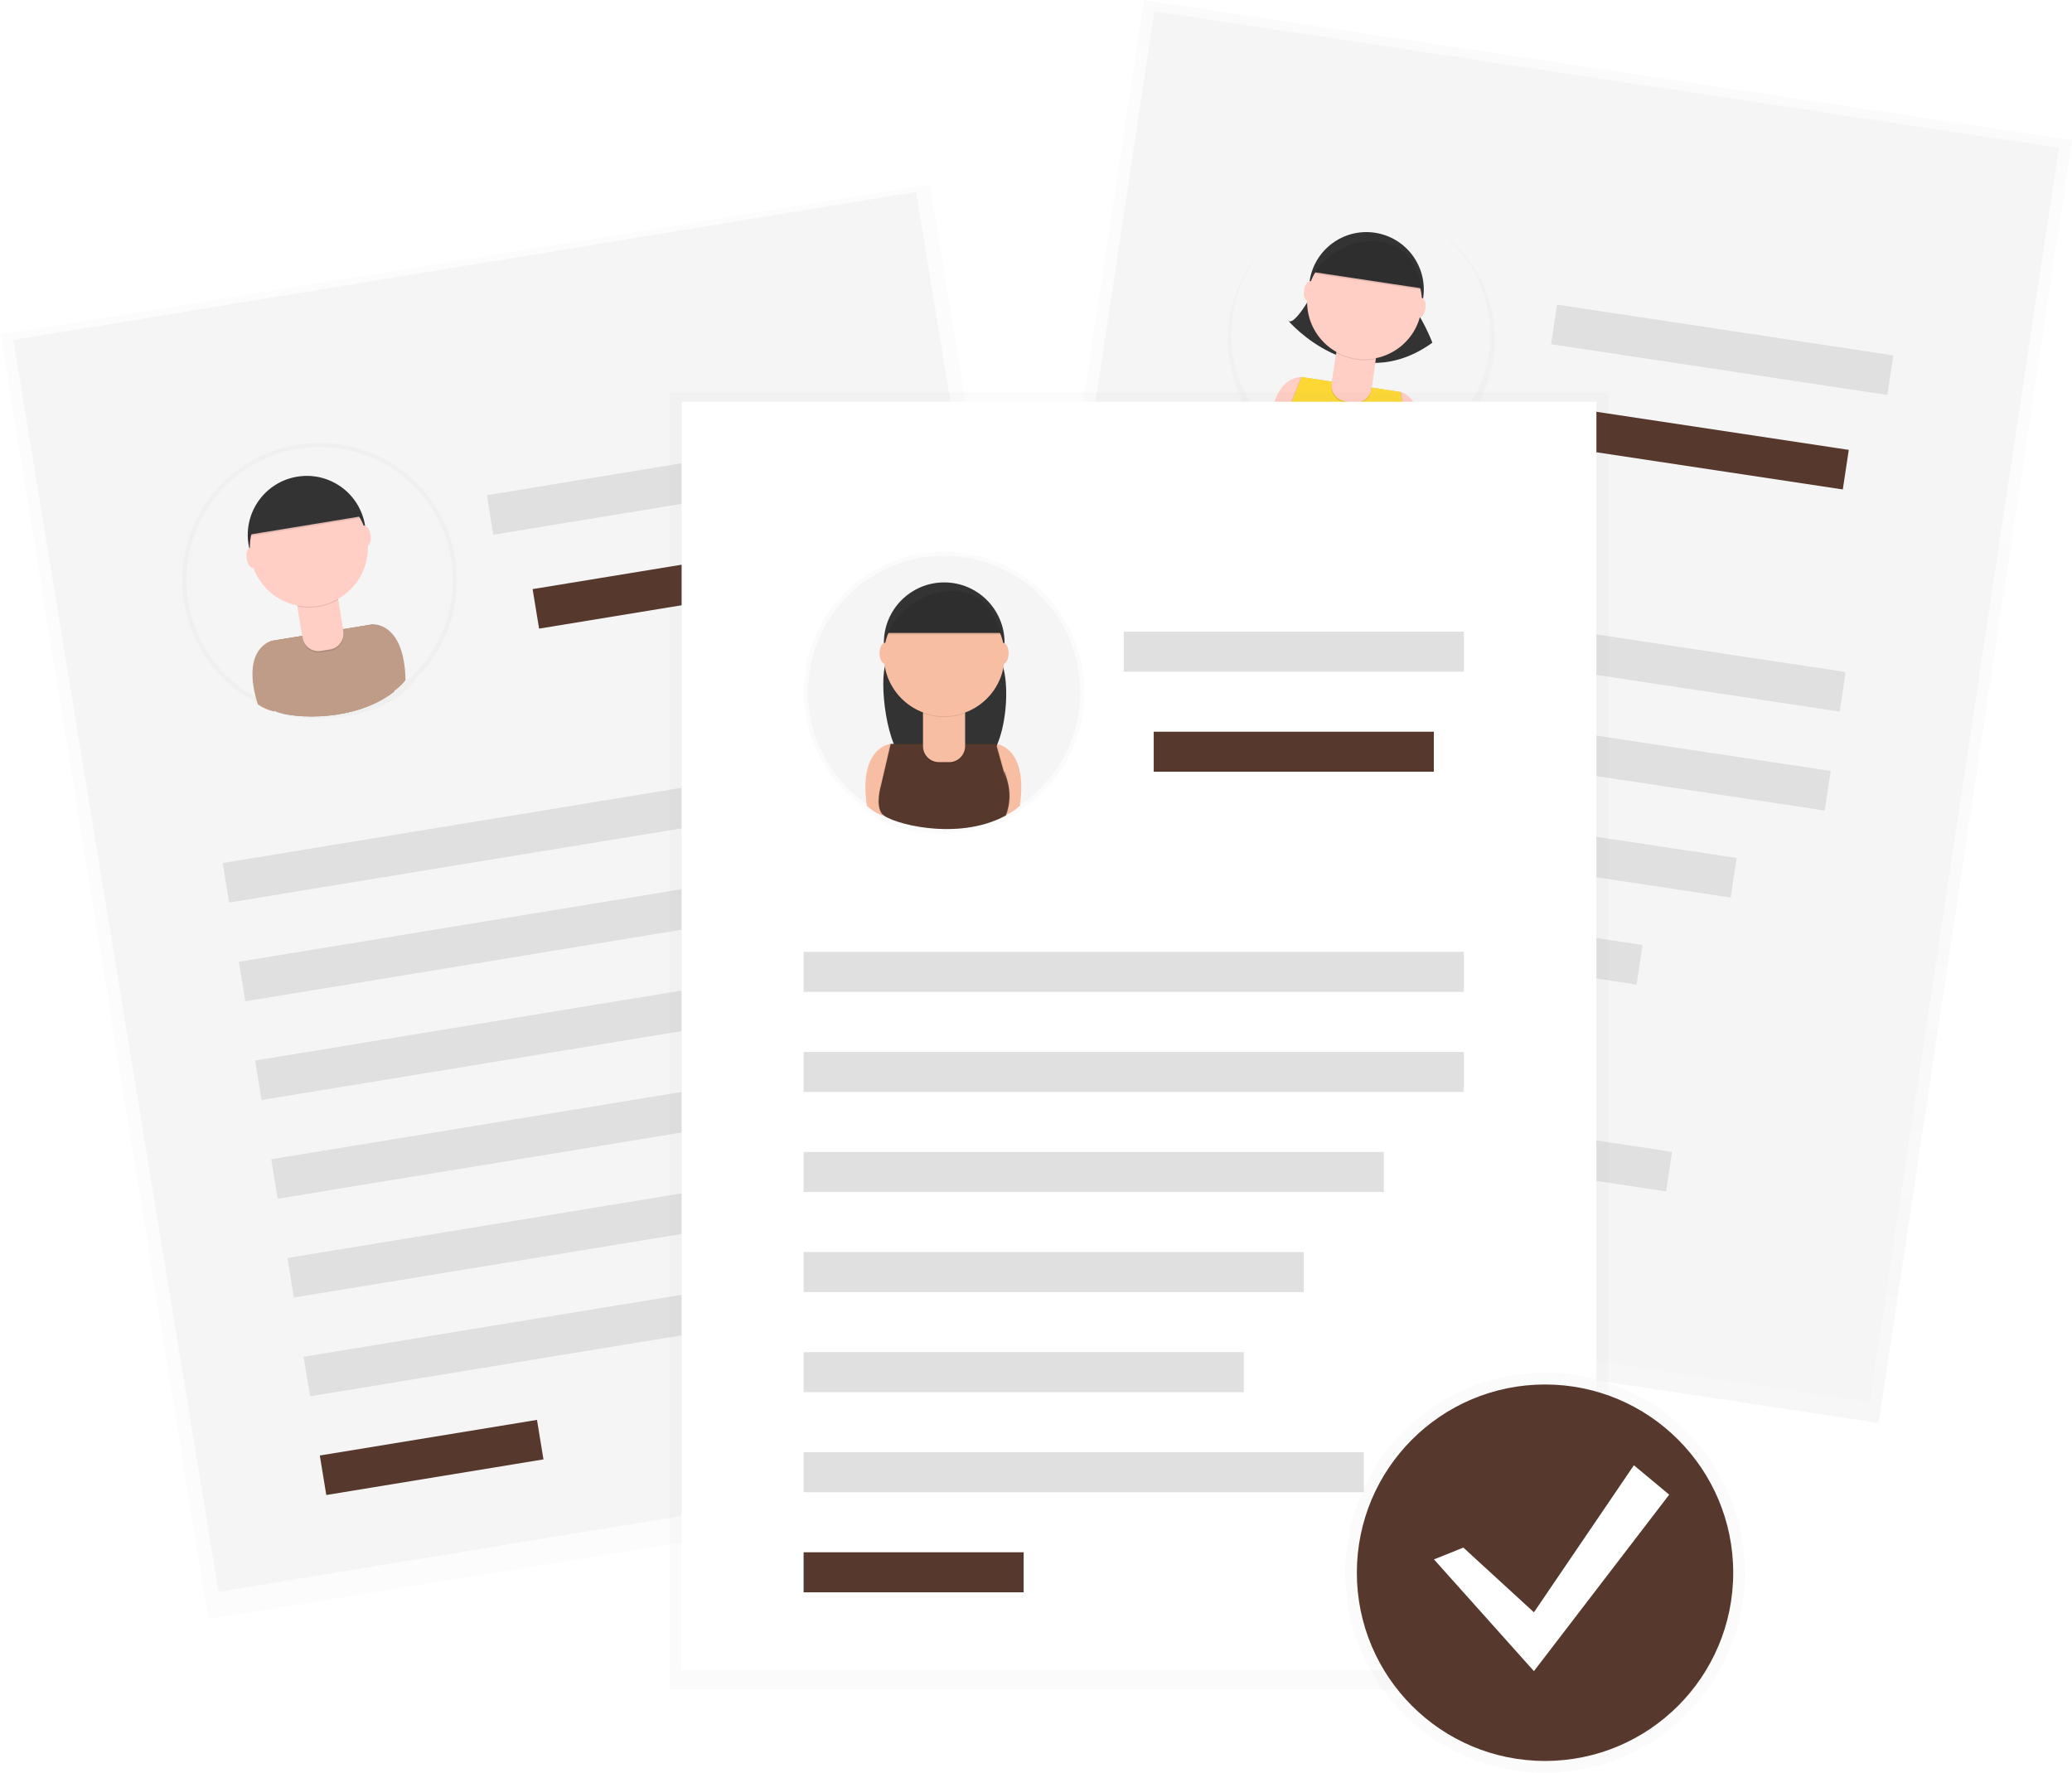<?xml version="1.0" encoding="UTF-8"?> <svg xmlns="http://www.w3.org/2000/svg" width="595" height="509" viewBox="0 0 595 509" fill="none"> <g clip-path="url(#clip0)"> <g opacity="0.5"> <path opacity="0.5" d="M328.505 0.017L272.941 368.353L539.476 408.575L595.04 40.239L328.505 0.017Z" fill="url(#paint0_linear)"></path> </g> <path d="M331.491 3.243L277.155 363.437L536.908 402.635L591.244 42.441L331.491 3.243Z" fill="#F5F5F5"></path> <path d="M529.991 192.959L342.516 164.668L340.801 176.034L528.276 204.325L529.991 192.959Z" fill="#E0E0E0"></path> <path d="M525.705 221.367L338.23 193.076L336.516 204.441L523.99 232.732L525.705 221.367Z" fill="#E0E0E0"></path> <path d="M543.701 102.043L447.121 87.469L445.407 98.834L541.987 113.409L543.701 102.043Z" fill="#E0E0E0"></path> <path d="M530.898 129.172L451.36 117.169L449.646 128.535L529.184 140.538L530.898 129.172Z" fill="#56382D"></path> <path d="M498.695 246.35L333.941 221.488L332.226 232.853L496.981 257.716L498.695 246.35Z" fill="#E0E0E0"></path> <path d="M471.679 271.332L329.651 249.9L327.936 261.265L469.964 282.698L471.679 271.332Z" fill="#E0E0E0"></path> <path d="M450.351 297.171L325.366 278.31L323.651 289.675L448.637 308.536L450.351 297.171Z" fill="#E0E0E0"></path> <path d="M480.15 330.726L321.081 306.721L319.366 318.087L478.436 342.091L480.15 330.726Z" fill="#E0E0E0"></path> <path d="M379.29 344.559L316.801 335.129L315.086 346.495L377.575 355.925L379.29 344.559Z" fill="#56382D"></path> <g opacity="0.5"> <path opacity="0.5" d="M428.816 103.101C429.803 96.554 429.078 89.862 426.712 83.678C424.346 77.494 420.42 72.027 415.315 67.811C410.21 63.595 404.101 60.772 397.582 59.618C391.063 58.463 384.357 59.016 378.115 61.223C371.873 63.43 366.309 67.216 361.964 72.212C357.619 77.207 354.641 83.243 353.32 89.731C351.999 96.22 352.379 102.94 354.425 109.237C356.471 115.535 360.112 121.195 364.993 125.668C364.993 125.722 364.993 125.783 364.993 125.838C366.05 127.218 367.371 128.375 368.879 129.241L368.953 129.077C370.498 130.867 377.608 134.433 386.202 135.706H386.392C391.836 136.536 397.885 136.461 403.498 134.433C403.498 134.433 403.559 134.338 403.661 134.161C405.071 133.74 406.404 133.094 407.608 132.249L407.73 131.827C413.309 129.105 418.142 125.069 421.815 120.065C425.489 115.061 427.891 109.24 428.816 103.101Z" fill="url(#paint1_linear)"></path> </g> <path d="M427.508 101.533C430.573 81.215 416.59 62.259 396.276 59.194C375.962 56.128 357.01 70.114 353.945 90.432C350.88 110.75 364.863 129.705 385.177 132.771C405.491 135.836 424.443 121.851 427.508 101.533Z" fill="#F5F5F5"></path> <path d="M373.771 108.239C373.771 108.239 364.925 107.634 364.81 123.953C365.837 125.287 367.118 126.404 368.579 127.24L376.023 111.295L373.771 108.239Z" fill="#FFCEC4"></path> <path d="M402.212 112.533C402.212 112.533 410.867 114.575 406.145 130.193C404.771 131.17 403.217 131.864 401.572 132.235L399.157 114.806L402.212 112.533Z" fill="#FFCEC4"></path> <path d="M378.098 82.134C378.098 82.134 372.097 93.642 369.995 92.158C369.995 92.158 389.087 114.432 411.33 98.392C409.599 94.056 407.356 89.944 404.648 86.142L378.098 82.134Z" fill="#333333"></path> <path d="M408.677 85.593C410.035 76.588 403.838 68.187 394.834 66.828C385.831 65.47 377.431 71.668 376.073 80.673C374.714 89.678 380.912 98.079 389.915 99.438C398.918 100.797 407.318 94.598 408.677 85.593Z" fill="#333333"></path> <path opacity="0.1" d="M402.042 112.506L373.601 108.219L369.232 119.196C369.232 119.196 366.878 124.225 368.47 126.838C370.063 129.452 387.379 137.448 401.811 132.283C403.429 129.424 404.065 126.112 403.62 122.857C402.906 117.318 403.301 122.422 403.301 122.422L402.042 112.506Z" fill="black"></path> <path opacity="0.1" d="M402.423 112.567L373.982 108.28L369.62 119.25C369.62 119.25 367.266 124.279 368.858 126.893C370.45 129.506 387.767 137.502 402.198 132.337C403.817 129.478 404.453 126.167 404.008 122.912C403.294 117.372 403.688 122.476 403.688 122.476L402.423 112.567Z" fill="black"></path> <path d="M402.212 112.533L373.771 108.246L369.403 119.223C369.403 119.223 367.048 124.252 368.641 126.866C370.233 129.479 387.549 137.475 401.981 132.31C403.599 129.451 404.235 126.14 403.791 122.884C403.076 117.345 403.471 122.449 403.471 122.449L402.212 112.533Z" fill="#FDD835"></path> <path opacity="0.1" d="M383.91 100.151L395.287 101.868L393.738 112.136C393.557 113.337 392.906 114.417 391.928 115.138C390.951 115.86 389.728 116.163 388.527 115.982L386.199 115.63C384.998 115.449 383.918 114.798 383.197 113.821C382.476 112.843 382.173 111.62 382.354 110.418L383.903 100.15L383.91 100.151Z" fill="black"></path> <path d="M383.965 99.729L395.342 101.446L393.793 111.715C393.612 112.916 392.961 113.996 391.984 114.717C391.007 115.438 389.783 115.741 388.582 115.56L386.261 115.21C385.06 115.029 383.98 114.378 383.259 113.4C382.538 112.423 382.235 111.199 382.416 109.998L383.965 99.729Z" fill="#FFCEC4"></path> <path opacity="0.1" d="M383.752 101.339C387.211 103.262 391.245 103.883 395.122 103.088L395.333 101.692L383.957 99.978L383.752 101.339Z" fill="black"></path> <path d="M408.143 89.13C409.501 80.125 403.304 71.724 394.3 70.365C385.297 69.007 376.897 75.205 375.539 84.21C374.181 93.215 380.378 101.616 389.381 102.975C398.385 104.333 406.784 98.135 408.143 89.13Z" fill="#FFCEC4"></path> <path d="M377.152 78.112L408.247 82.801C408.247 82.801 407.485 69.871 395.612 68.87C383.739 67.87 377.152 78.112 377.152 78.112Z" fill="#333333"></path> <path d="M377.49 83.788C377.727 82.216 377.241 80.839 376.405 80.713C375.569 80.587 374.699 81.759 374.462 83.331C374.225 84.903 374.71 86.279 375.547 86.406C376.383 86.532 377.253 85.36 377.49 83.788Z" fill="#FFCEC4"></path> <path d="M409.343 88.597C409.58 87.025 409.095 85.648 408.259 85.522C407.422 85.396 406.552 86.568 406.315 88.14C406.078 89.712 406.564 91.089 407.4 91.215C408.236 91.341 409.106 90.169 409.343 88.597Z" fill="#FFCEC4"></path> <path opacity="0.1" d="M377.105 78.534L408.2 83.223C408.2 83.223 407.438 70.293 395.564 69.292C383.691 68.292 377.105 78.534 377.105 78.534Z" fill="black"></path> <g opacity="0.5"> <path opacity="0.5" d="M267.08 52.94L0.223 96.076L59.813 464.856L326.67 421.719L267.08 52.94Z" fill="url(#paint2_linear)"></path> </g> <path d="M263.067 55.093L3.834 97.598L62.754 457.07L321.987 414.565L263.067 55.093Z" fill="#F5F5F5"></path> <path d="M251.051 217.12L63.951 247.798L65.81 259.141L252.91 228.463L251.051 217.12Z" fill="#E0E0E0"></path> <path d="M255.698 245.476L68.598 276.153L70.457 287.496L257.557 256.818L255.698 245.476Z" fill="#E0E0E0"></path> <path d="M236.186 126.389L139.799 142.193L141.658 153.536L238.045 137.732L236.186 126.389Z" fill="#E0E0E0"></path> <path d="M232.326 156.14L152.947 169.155L154.806 180.498L234.185 167.482L232.326 156.14Z" fill="#56382D"></path> <path d="M237.67 277.548L73.245 304.508L75.105 315.851L239.529 288.891L237.67 277.548Z" fill="#E0E0E0"></path> <path d="M219.635 309.614L77.892 332.855L79.751 344.198L221.494 320.957L219.635 309.614Z" fill="#E0E0E0"></path> <path d="M207.274 340.762L82.539 361.214L84.398 372.557L209.134 352.105L207.274 340.762Z" fill="#E0E0E0"></path> <path d="M245.938 363.533L87.187 389.562L89.046 400.905L247.797 374.875L245.938 363.533Z" fill="#E0E0E0"></path> <path d="M154.203 407.694L91.839 417.92L93.698 429.263L156.062 419.037L154.203 407.694Z" fill="#56382D"></path> <g opacity="0.5"> <path opacity="0.5" d="M130.666 160.239C129.564 153.522 126.743 147.204 122.475 141.901C118.208 136.598 112.641 132.491 106.316 129.978C99.991 127.465 93.124 126.633 86.381 127.562C79.639 128.491 73.253 131.151 67.843 135.281C62.433 139.411 58.184 144.872 55.511 151.132C52.837 157.391 51.828 164.237 52.584 171.002C53.34 177.767 55.834 184.221 59.823 189.736C63.812 195.251 69.161 199.639 75.349 202.473L75.403 202.643C76.874 203.653 78.529 204.36 80.275 204.726V204.542C82.35 205.808 90.434 207.053 99.245 205.583H99.435C105.022 204.678 110.914 202.691 115.765 198.934C115.765 198.934 115.765 198.825 115.833 198.621C117.081 197.765 118.181 196.712 119.093 195.504C119.093 195.35 119.093 195.2 119.093 195.055C123.701 190.627 127.164 185.143 129.18 179.077C131.196 173.011 131.707 166.546 130.666 160.239Z" fill="url(#paint3_linear)"></path> </g> <path d="M97.958 204.347C118.799 200.93 132.924 181.262 129.507 160.417C126.091 139.573 106.426 125.445 85.586 128.862C64.745 132.28 50.62 151.948 54.036 172.792C57.453 193.637 77.117 207.764 97.958 204.347Z" fill="#F5F5F5"></path> <path d="M77.853 184.051C77.853 184.051 69.007 186.263 74.043 202.255C75.468 203.242 77.075 203.936 78.771 204.297L81.023 186.344L77.853 184.051Z" fill="#BE9C88"></path> <path d="M107.029 179.267C107.029 179.267 116.14 178.525 116.446 195.307C115.405 196.682 114.104 197.839 112.615 198.71L104.749 182.418L107.029 179.267Z" fill="#BE9C88"></path> <path d="M90.838 170.325C100.076 168.811 106.336 160.093 104.822 150.854C103.308 141.615 94.592 135.353 85.354 136.868C76.117 138.382 69.856 147.1 71.371 156.339C72.885 165.578 81.601 171.84 90.838 170.325Z" fill="#333333"></path> <path d="M106.859 179.294L77.683 184.058L76.873 196.178C76.873 196.178 76.192 201.847 78.54 203.895C80.887 205.944 100.395 208.305 112.84 198.669C113.521 195.361 113.098 191.92 111.635 188.876C109.186 183.683 111.179 188.549 111.179 188.549L106.859 179.294Z" fill="#BE9C88"></path> <path d="M107.247 179.233L78.07 183.996L77.261 196.117C77.261 196.117 76.58 201.786 78.928 203.834C81.275 205.882 100.783 208.244 113.227 198.608C113.909 195.299 113.485 191.859 112.023 188.815C109.574 183.622 111.567 188.488 111.567 188.488L107.247 179.233Z" fill="#BE9C88"></path> <path d="M107.029 179.267L77.853 184.03L77.043 196.171C77.043 196.171 76.363 201.84 78.71 203.889C81.058 205.937 100.565 208.298 113.01 198.662C113.691 195.354 113.268 191.914 111.805 188.869C109.356 183.677 111.349 188.542 111.349 188.542L107.029 179.267Z" fill="#BE9C88"></path> <path opacity="0.1" d="M85.224 172.892L96.894 170.978L98.641 181.636C98.837 182.835 98.549 184.063 97.841 185.049C97.132 186.036 96.061 186.7 94.863 186.897L92.224 187.33C91.025 187.526 89.798 187.238 88.812 186.53C87.825 185.821 87.161 184.749 86.964 183.551L85.217 172.893L85.224 172.892Z" fill="black"></path> <path d="M85.154 172.459L96.824 170.546L98.571 181.204C98.768 182.403 98.48 183.63 97.772 184.617C97.063 185.603 95.992 186.268 94.793 186.464L92.154 186.897C90.956 187.094 89.728 186.806 88.742 186.097C87.756 185.389 87.091 184.317 86.895 183.118L85.148 172.461L85.154 172.459Z" fill="#FFCEC4"></path> <path opacity="0.1" d="M85.439 174.142C89.431 174.933 93.573 174.267 97.115 172.264L96.877 170.828L85.208 172.747L85.439 174.142Z" fill="black"></path> <path d="M91.439 173.958C100.676 172.443 106.937 163.725 105.422 154.486C103.908 145.247 95.192 138.985 85.955 140.5C76.717 142.015 70.457 150.732 71.971 159.971C73.485 169.21 82.201 175.472 91.439 173.958Z" fill="#FFCEC4"></path> <path opacity="0.1" d="M71.722 153.93L103.627 148.704C103.627 148.704 98.789 136.264 86.868 139.067C74.947 141.871 71.722 153.93 71.722 153.93Z" fill="black"></path> <path d="M71.647 153.502L103.579 148.268C103.579 148.268 98.741 135.828 86.821 138.632C74.9 141.436 71.647 153.502 71.647 153.502Z" fill="#333333"></path> <path d="M72.874 163.124C73.737 162.984 74.225 161.559 73.963 159.941C73.702 158.322 72.79 157.123 71.927 157.262C71.064 157.402 70.576 158.827 70.838 160.446C71.099 162.064 72.011 163.263 72.874 163.124Z" fill="#FFCEC4"></path> <path d="M105.35 156.76C106.21 156.619 106.693 155.197 106.429 153.583C106.164 151.97 105.252 150.776 104.392 150.917C103.532 151.058 103.049 152.481 103.313 154.094C103.577 155.708 104.489 156.901 105.35 156.76Z" fill="#FFCEC4"></path> <g opacity="0.5"> <path opacity="0.5" d="M461.857 112.608H192.305V485.113H461.857V112.608Z" fill="url(#paint4_linear)"></path> </g> <path d="M458.428 115.351H195.734V479.621H458.428V115.351Z" fill="white"></path> <g opacity="0.5"> <path opacity="0.5" d="M230.816 198.696C230.817 191.736 232.619 184.895 236.048 178.838C239.476 172.782 244.414 167.716 250.38 164.134C256.347 160.552 263.138 158.576 270.095 158.399C277.051 158.221 283.935 159.847 290.077 163.12C296.218 166.393 301.408 171.2 305.141 177.074C308.874 182.947 311.023 189.688 311.379 196.638C311.735 203.589 310.285 210.514 307.172 216.738C304.058 222.963 299.387 228.275 293.611 232.158V232.335C292.295 233.599 290.741 234.589 289.039 235.248L288.985 235.071C287.1 236.69 279.153 239.283 270.022 239.256H269.824C264.041 239.256 257.767 238.235 252.242 235.248C252.242 235.248 252.195 235.139 252.12 234.941C250.72 234.283 249.436 233.403 248.316 232.335L248.255 231.879C242.876 228.177 238.478 223.221 235.44 217.441C232.402 211.66 230.815 205.227 230.816 198.696Z" fill="url(#paint5_linear)"></path> </g> <path d="M271.117 237.8C292.709 237.8 310.214 220.292 310.214 198.696C310.214 177.1 292.709 159.592 271.117 159.592C249.525 159.592 232.021 177.1 232.021 198.696C232.021 220.292 249.525 237.8 271.117 237.8Z" fill="#F5F5F5"></path> <path d="M255.781 213.593C255.781 213.593 246.466 214.348 248.929 231.362C250.206 232.587 251.714 233.547 253.365 234.186L258.604 216.444L255.781 213.593Z" fill="#F7BEA4"></path> <path d="M286.011 213.593C286.011 213.593 295.326 214.348 292.863 231.362C291.586 232.587 290.078 233.547 288.427 234.186L283.208 216.39L286.011 213.593Z" fill="#F7BEA4"></path> <path d="M256.182 185.766C256.182 185.766 255.468 187.855 254.447 190.271C252.229 195.552 254.76 215.846 260.067 218.01C266.021 220.439 273.852 221.991 281.983 219.024C289.053 216.444 291.23 193.347 286.236 187.719C285.651 187.038 285.038 186.406 284.399 185.766H256.182Z" fill="#333333"></path> <path d="M271.144 201.895C280.715 201.895 288.474 194.134 288.474 184.561C288.474 174.988 280.715 167.228 271.144 167.228C261.573 167.228 253.814 174.988 253.814 184.561C253.814 194.134 261.573 201.895 271.144 201.895Z" fill="#333333"></path> <path opacity="0.1" d="M285.834 213.593H255.604L252.78 225.686C252.78 225.686 251.12 231.287 253.181 233.75C255.243 236.214 274.499 241.815 288.651 234.152C289.884 230.927 290.025 227.386 289.053 224.073C287.44 218.432 288.651 223.672 288.651 223.672L285.834 213.593Z" fill="black"></path> <path opacity="0.1" d="M286.236 213.593H255.991L253.168 225.686C253.168 225.686 251.508 231.287 253.569 233.75C255.631 236.214 274.887 241.815 289.039 234.152C290.272 230.927 290.413 227.386 289.44 224.073C287.828 218.432 289.039 223.672 289.039 223.672L286.236 213.593Z" fill="black"></path> <path d="M286.011 213.593H255.781L252.957 225.686C252.957 225.686 251.297 231.287 253.358 233.75C255.42 236.214 274.676 241.815 288.828 234.152C290.061 230.927 290.202 227.386 289.23 224.073C287.617 218.432 288.828 223.672 288.828 223.672L286.011 213.593Z" fill="#56382D"></path> <path opacity="0.1" d="M265.055 203.555H277.145V214.702C277.145 215.917 276.663 217.082 275.804 217.941C274.945 218.8 273.781 219.282 272.566 219.282H269.627C268.412 219.282 267.248 218.8 266.389 217.941C265.53 217.082 265.048 215.917 265.048 214.702V203.555H265.055Z" fill="black"></path> <path d="M265.055 203.106H277.145V214.253C277.145 215.468 276.663 216.633 275.804 217.492C274.945 218.351 273.781 218.833 272.566 218.833H269.627C268.412 218.833 267.248 218.351 266.389 217.492C265.53 216.633 265.048 215.468 265.048 214.253V203.106H265.055Z" fill="#F7BEA4"></path> <path opacity="0.1" d="M265.075 204.821C268.976 206.266 273.265 206.266 277.166 204.821V203.337H265.075V204.821Z" fill="black"></path> <path d="M271.144 205.658C280.715 205.658 288.474 197.898 288.474 188.325C288.474 178.752 280.715 170.991 271.144 170.991C261.573 170.991 253.814 178.752 253.814 188.325C253.814 197.898 261.573 205.658 271.144 205.658Z" fill="#F7BEA4"></path> <path d="M254.569 181.744H287.624C287.624 181.744 284.8 168.392 272.308 169.249C259.815 170.107 254.569 181.744 254.569 181.744Z" fill="#333333"></path> <path d="M254.175 190.611C255.065 190.611 255.787 189.258 255.787 187.59C255.787 185.921 255.065 184.568 254.175 184.568C253.284 184.568 252.562 185.921 252.562 187.59C252.562 189.258 253.284 190.611 254.175 190.611Z" fill="#F7BEA4"></path> <path d="M288.032 190.611C288.923 190.611 289.645 189.258 289.645 187.59C289.645 185.921 288.923 184.568 288.032 184.568C287.141 184.568 286.42 185.921 286.42 187.59C286.42 189.258 287.141 190.611 288.032 190.611Z" fill="#F7BEA4"></path> <path opacity="0.1" d="M254.569 182.186H287.624C287.624 182.186 284.8 168.834 272.308 169.692C259.815 170.549 254.569 182.186 254.569 182.186Z" fill="black"></path> <path d="M420.359 273.303H230.762V284.797H420.359V273.303Z" fill="#E0E0E0"></path> <path d="M420.359 302.035H230.762V313.53H420.359V302.035Z" fill="#E0E0E0"></path> <path d="M420.365 181.363H322.692V192.857H420.365V181.363Z" fill="#E0E0E0"></path> <path d="M411.745 210.095H331.306V221.589H411.745V210.095Z" fill="#56382D"></path> <path d="M397.381 330.768H230.762V342.262H397.381V330.768Z" fill="#E0E0E0"></path> <path d="M374.397 359.5H230.762V370.994H374.397V359.5Z" fill="#E0E0E0"></path> <path d="M357.162 388.239H230.762V399.733H357.162V388.239Z" fill="#E0E0E0"></path> <path d="M391.632 416.971H230.762V428.465H391.632V416.971Z" fill="#E0E0E0"></path> <path d="M293.958 445.703H230.762V457.198H293.958V445.703Z" fill="#56382D"></path> <g opacity="0.5"> <path opacity="0.5" d="M443.676 509.007C475.389 509.007 501.096 483.294 501.096 451.576C501.096 419.858 475.389 394.146 443.676 394.146C411.964 394.146 386.256 419.858 386.256 451.576C386.256 483.294 411.964 509.007 443.676 509.007Z" fill="url(#paint6_linear)"></path> </g> <path d="M443.676 505.624C473.521 505.624 497.715 481.426 497.715 451.576C497.715 421.726 473.521 397.528 443.676 397.528C413.832 397.528 389.638 421.726 389.638 451.576C389.638 481.426 413.832 505.624 443.676 505.624Z" fill="#56382D"></path> <path d="M420.223 444.363L440.485 462.941L469.192 420.721L479.33 429.166L440.485 479.832L411.779 447.745L420.223 444.363Z" fill="white"></path> </g> <defs> <linearGradient id="paint0_linear" x1="406.209" y1="388.464" x2="461.792" y2="20.131" gradientUnits="userSpaceOnUse"> <stop stop-color="#808080" stop-opacity="0.25"></stop> <stop offset="0.54" stop-color="#808080" stop-opacity="0.12"></stop> <stop offset="1" stop-color="#808080" stop-opacity="0.1"></stop> </linearGradient> <linearGradient id="paint1_linear" x1="44941.9" y1="56423.1" x2="46243.9" y2="47795.7" gradientUnits="userSpaceOnUse"> <stop stop-color="#808080" stop-opacity="0.25"></stop> <stop offset="0.54" stop-color="#808080" stop-opacity="0.12"></stop> <stop offset="1" stop-color="#808080" stop-opacity="0.1"></stop> </linearGradient> <linearGradient id="paint2_linear" x1="149716" y1="121610" x2="117086" y2="-80247.6" gradientUnits="userSpaceOnUse"> <stop stop-color="#808080" stop-opacity="0.25"></stop> <stop offset="0.54" stop-color="#808080" stop-opacity="0.12"></stop> <stop offset="1" stop-color="#808080" stop-opacity="0.1"></stop> </linearGradient> <linearGradient id="paint3_linear" x1="30887.5" y1="-3042.7" x2="29400.6" y2="-12111" gradientUnits="userSpaceOnUse"> <stop stop-color="#808080" stop-opacity="0.25"></stop> <stop offset="0.54" stop-color="#808080" stop-opacity="0.12"></stop> <stop offset="1" stop-color="#808080" stop-opacity="0.1"></stop> </linearGradient> <linearGradient id="paint4_linear" x1="129769" y1="265649" x2="129769" y2="61751" gradientUnits="userSpaceOnUse"> <stop stop-color="#808080" stop-opacity="0.25"></stop> <stop offset="0.54" stop-color="#808080" stop-opacity="0.12"></stop> <stop offset="1" stop-color="#808080" stop-opacity="0.1"></stop> </linearGradient> <linearGradient id="paint5_linear" x1="40953.7" y1="34738.7" x2="40953.7" y2="25127.3" gradientUnits="userSpaceOnUse"> <stop stop-color="#808080" stop-opacity="0.25"></stop> <stop offset="0.54" stop-color="#808080" stop-opacity="0.12"></stop> <stop offset="1" stop-color="#808080" stop-opacity="0.1"></stop> </linearGradient> <linearGradient id="paint6_linear" x1="75270.1" y1="86303.2" x2="75270.1" y2="66918.1" gradientUnits="userSpaceOnUse"> <stop stop-color="#808080" stop-opacity="0.25"></stop> <stop offset="0.54" stop-color="#808080" stop-opacity="0.12"></stop> <stop offset="1" stop-color="#808080" stop-opacity="0.1"></stop> </linearGradient> <clipPath id="clip0"> <rect width="595" height="509" fill="white"></rect> </clipPath> </defs> </svg> 